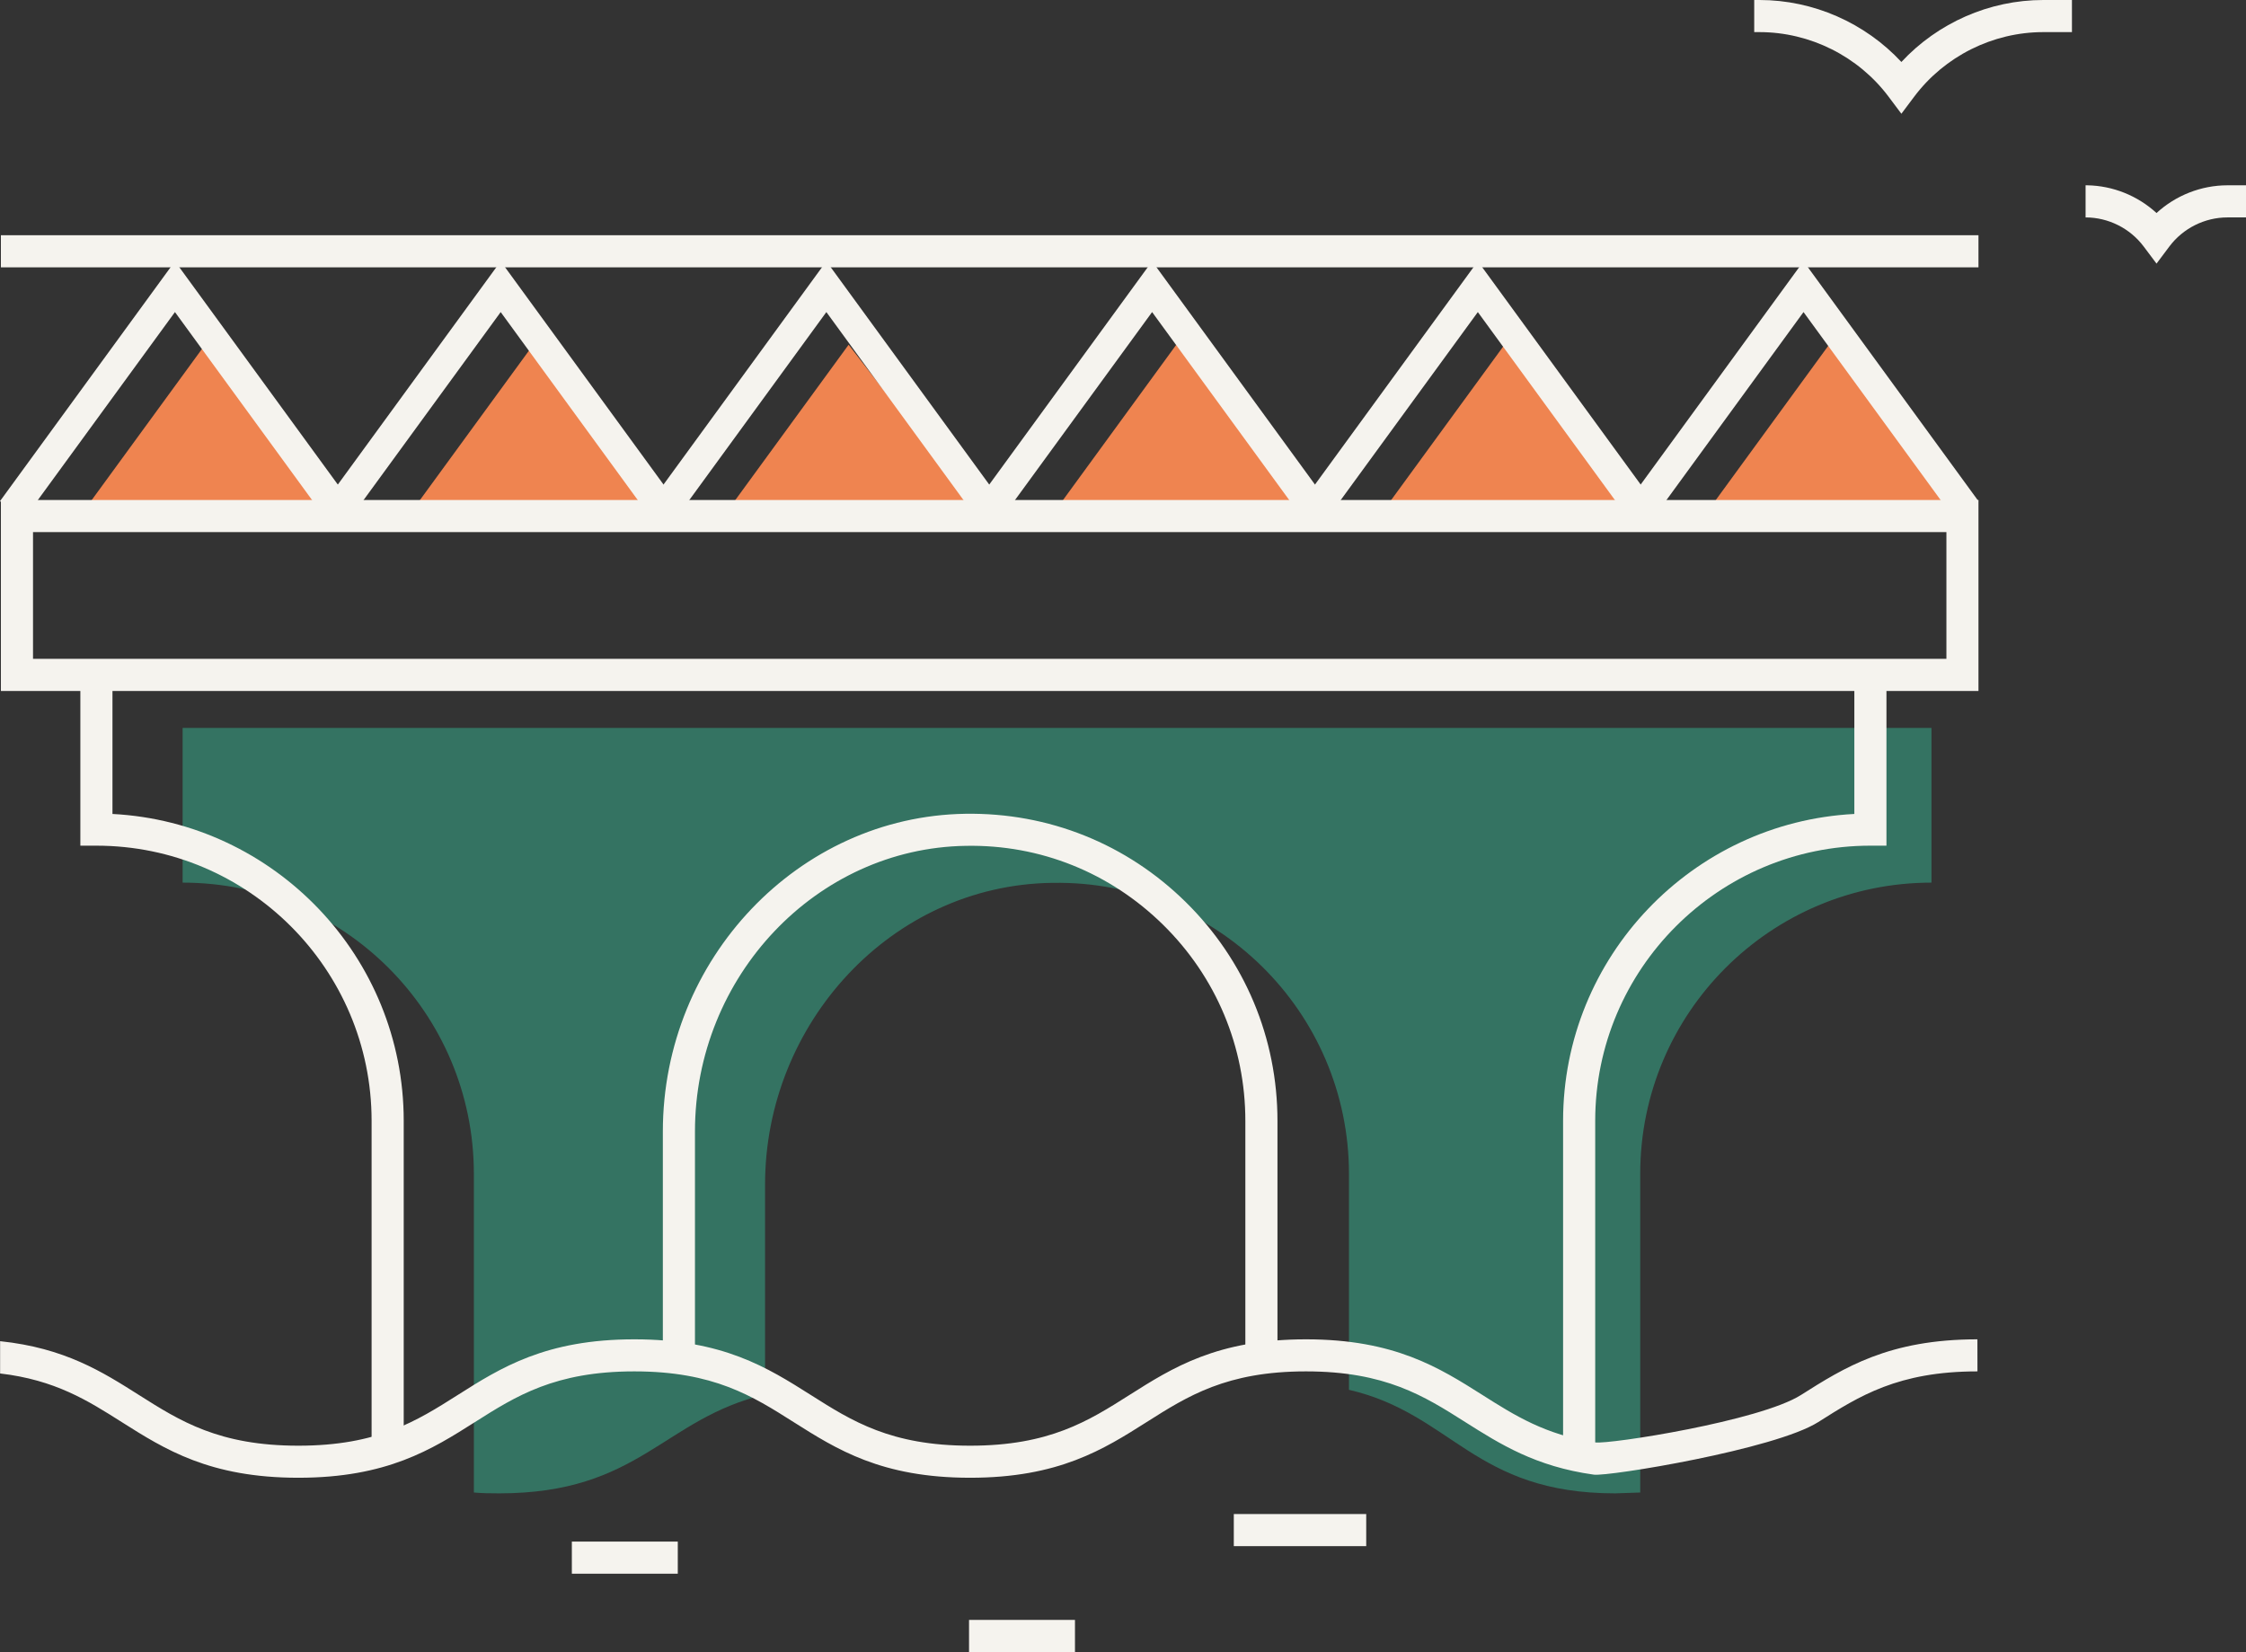 <svg xmlns="http://www.w3.org/2000/svg" id="Layer_2" data-name="Layer 2" viewBox="0 0 398.61 293.22"><rect x="0" y="0" width="398.61" height="293.22" fill="#333333" stroke="none"/><defs><style>      .cls-1 {        fill: #f5f3ee;      }      .cls-2 {        fill: #ef8450;      }      .cls-3 {        fill: #347362;      }    </style></defs><g id="Layer_1-2" data-name="Layer 1"><g><path class="cls-3" d="M291.1,264.91v-56.56c0-28.55,23.14-51.69,51.69-51.69v-27.46H32.41v27.46c28.55,0,51.69,23.14,51.69,51.69v56.56c1.61,.13,2.67,.15,4.48,.15,24.97,0,29.03-13.24,47.2-17.55v-.83s0-36.44,0-36.44c0-28.54,22.33-53.1,50.87-53.54h.24c28.93-.45,52.52,22.86,52.52,51.68v38.3c18.35,4.25,22.19,18.38,47.25,18.38l4.44-.15Z"></path><g><polygon class="cls-2" points="14.18 91.63 36.39 61.19 59.95 91.63 14.18 91.63"></polygon><polygon class="cls-2" points="72.43 91.63 94.64 61.19 118.2 91.63 72.43 91.63"></polygon><polygon class="cls-2" points="128.4 91.63 150.61 61.19 174.17 91.63 128.4 91.63"></polygon><polygon class="cls-2" points="186.56 91.63 208.76 61.19 232.33 91.63 186.56 91.63"></polygon><polygon class="cls-2" points="244.8 91.63 267.01 61.19 290.57 91.63 244.8 91.63"></polygon><polygon class="cls-2" points="303.22 90.52 325.42 60.08 348.99 90.52 303.22 90.52"></polygon></g><path class="cls-1" d="M350.95,243.41c-14.07,0-20.96,4.37-28.26,9-7.67,4.86-37.25,9.69-39.82,9.33-10.36-1.44-16.67-5.44-22.82-9.33-7.3-4.63-14.2-9-28.27-9s-20.98,4.37-28.28,9c-7.67,4.86-15.6,9.88-31.33,9.88s-23.65-5.03-31.32-9.88c-7.3-4.63-14.2-9-28.27-9s-20.99,4.37-28.29,9c-7.67,4.86-15.61,9.88-31.34,9.88s-23.67-5.03-31.34-9.88c-6.04-3.83-11.81-7.48-21.59-8.63v-5.73c11.46,1.2,18.14,5.43,24.64,9.55,7.31,4.63,14.21,9,28.29,9s20.99-4.37,28.29-9c7.67-4.86,15.61-9.88,31.34-9.88s23.65,5.03,31.32,9.88c7.3,4.63,14.2,9,28.27,9s20.98-4.37,28.28-9c7.67-4.86,15.6-9.88,31.33-9.88s23.65,5.03,31.32,9.88c5.71,3.62,11.17,7.08,20.01,8.42,2.46,.37,29.22-3.79,36.52-8.42,7.67-4.86,15.59-9.88,31.31-9.88"></path><path class="cls-1" d="M351.13,122.64H.16v-33.89H351.13v33.89ZM5.86,116.94H345.44v-22.5H5.86v22.5Z"></path><rect class="cls-1" x=".16" y="41.75" width="350.97" height="5.7"></rect><path class="cls-1" d="M283.11,256.07h-5.7v-57.13c0-29.12,22.94-52.98,51.69-54.47v-24.68h5.7v30.31h-2.85c-26.93,0-48.84,21.91-48.84,48.84v57.13Z"></path><path class="cls-1" d="M226.72,241.97h-5.7v-43c0-13.19-5.18-25.55-14.58-34.81-9.4-9.25-21.79-14.28-35.04-14.03-26.5,.41-48.06,23.15-48.06,50.7v40.24h-5.7v-40.24c0-30.63,24.08-55.93,53.67-56.39,14.81-.23,28.64,5.34,39.13,15.67,10.5,10.34,16.28,24.14,16.28,38.87v43Z"></path><path class="cls-1" d="M71.65,256.07h-5.7v-57.13c0-26.93-21.91-48.84-48.84-48.84h-2.85v-30.31h5.7v24.68c28.75,1.49,51.69,25.35,51.69,54.47v57.13Z"></path><polygon class="cls-1" points="293.33 92.08 289.03 88.95 320.08 46.37 351.13 88.95 346.84 92.08 320.08 55.39 293.33 92.08"></polygon><polygon class="cls-1" points="289.03 92.08 262.28 55.39 235.52 92.08 231.23 88.95 262.28 46.37 293.33 88.95 289.03 92.08"></polygon><polygon class="cls-1" points="231.23 92.08 204.47 55.39 177.71 92.08 173.42 88.95 204.47 46.37 235.52 88.95 231.23 92.08"></polygon><polygon class="cls-1" points="173.42 92.08 146.66 55.39 119.91 92.08 115.61 88.95 146.66 46.37 177.71 88.95 173.42 92.08"></polygon><polygon class="cls-1" points="62.1 92.08 57.81 88.95 88.86 46.37 119.91 88.95 115.61 92.08 88.86 55.39 62.1 92.08"></polygon><polygon class="cls-1" points="57.81 92.08 31.05 55.39 4.29 92.08 0 88.95 31.05 46.37 62.1 88.95 57.81 92.08"></polygon><path class="cls-1" d="M337.45,20.19l-2.28-3.04c-5.38-7.17-13.94-11.45-22.9-11.45h-.94V0h.94c9.56,0,18.73,4.06,25.18,11,6.45-6.94,15.62-11,25.18-11h5.09V5.7h-5.09c-8.96,0-17.52,4.28-22.9,11.45l-2.28,3.04Z"></path><path class="cls-1" d="M382.73,46.79l-2.28-3.04c-2.42-3.23-6.28-5.16-10.31-5.16v-5.7h.28c4.58,.07,8.97,1.86,12.31,4.92,3.4-3.12,7.91-4.92,12.59-4.92h3.3v5.7h-3.3c-4.04,0-7.89,1.93-10.31,5.16l-2.28,3.04Z"></path><g><rect class="cls-1" x="218.97" y="268.73" width="23.5" height="5.7"></rect><rect class="cls-1" x="171.98" y="287.52" width="18.8" height="5.7"></rect><rect class="cls-1" x="101.49" y="273.62" width="18.8" height="5.7"></rect></g></g></g></svg>